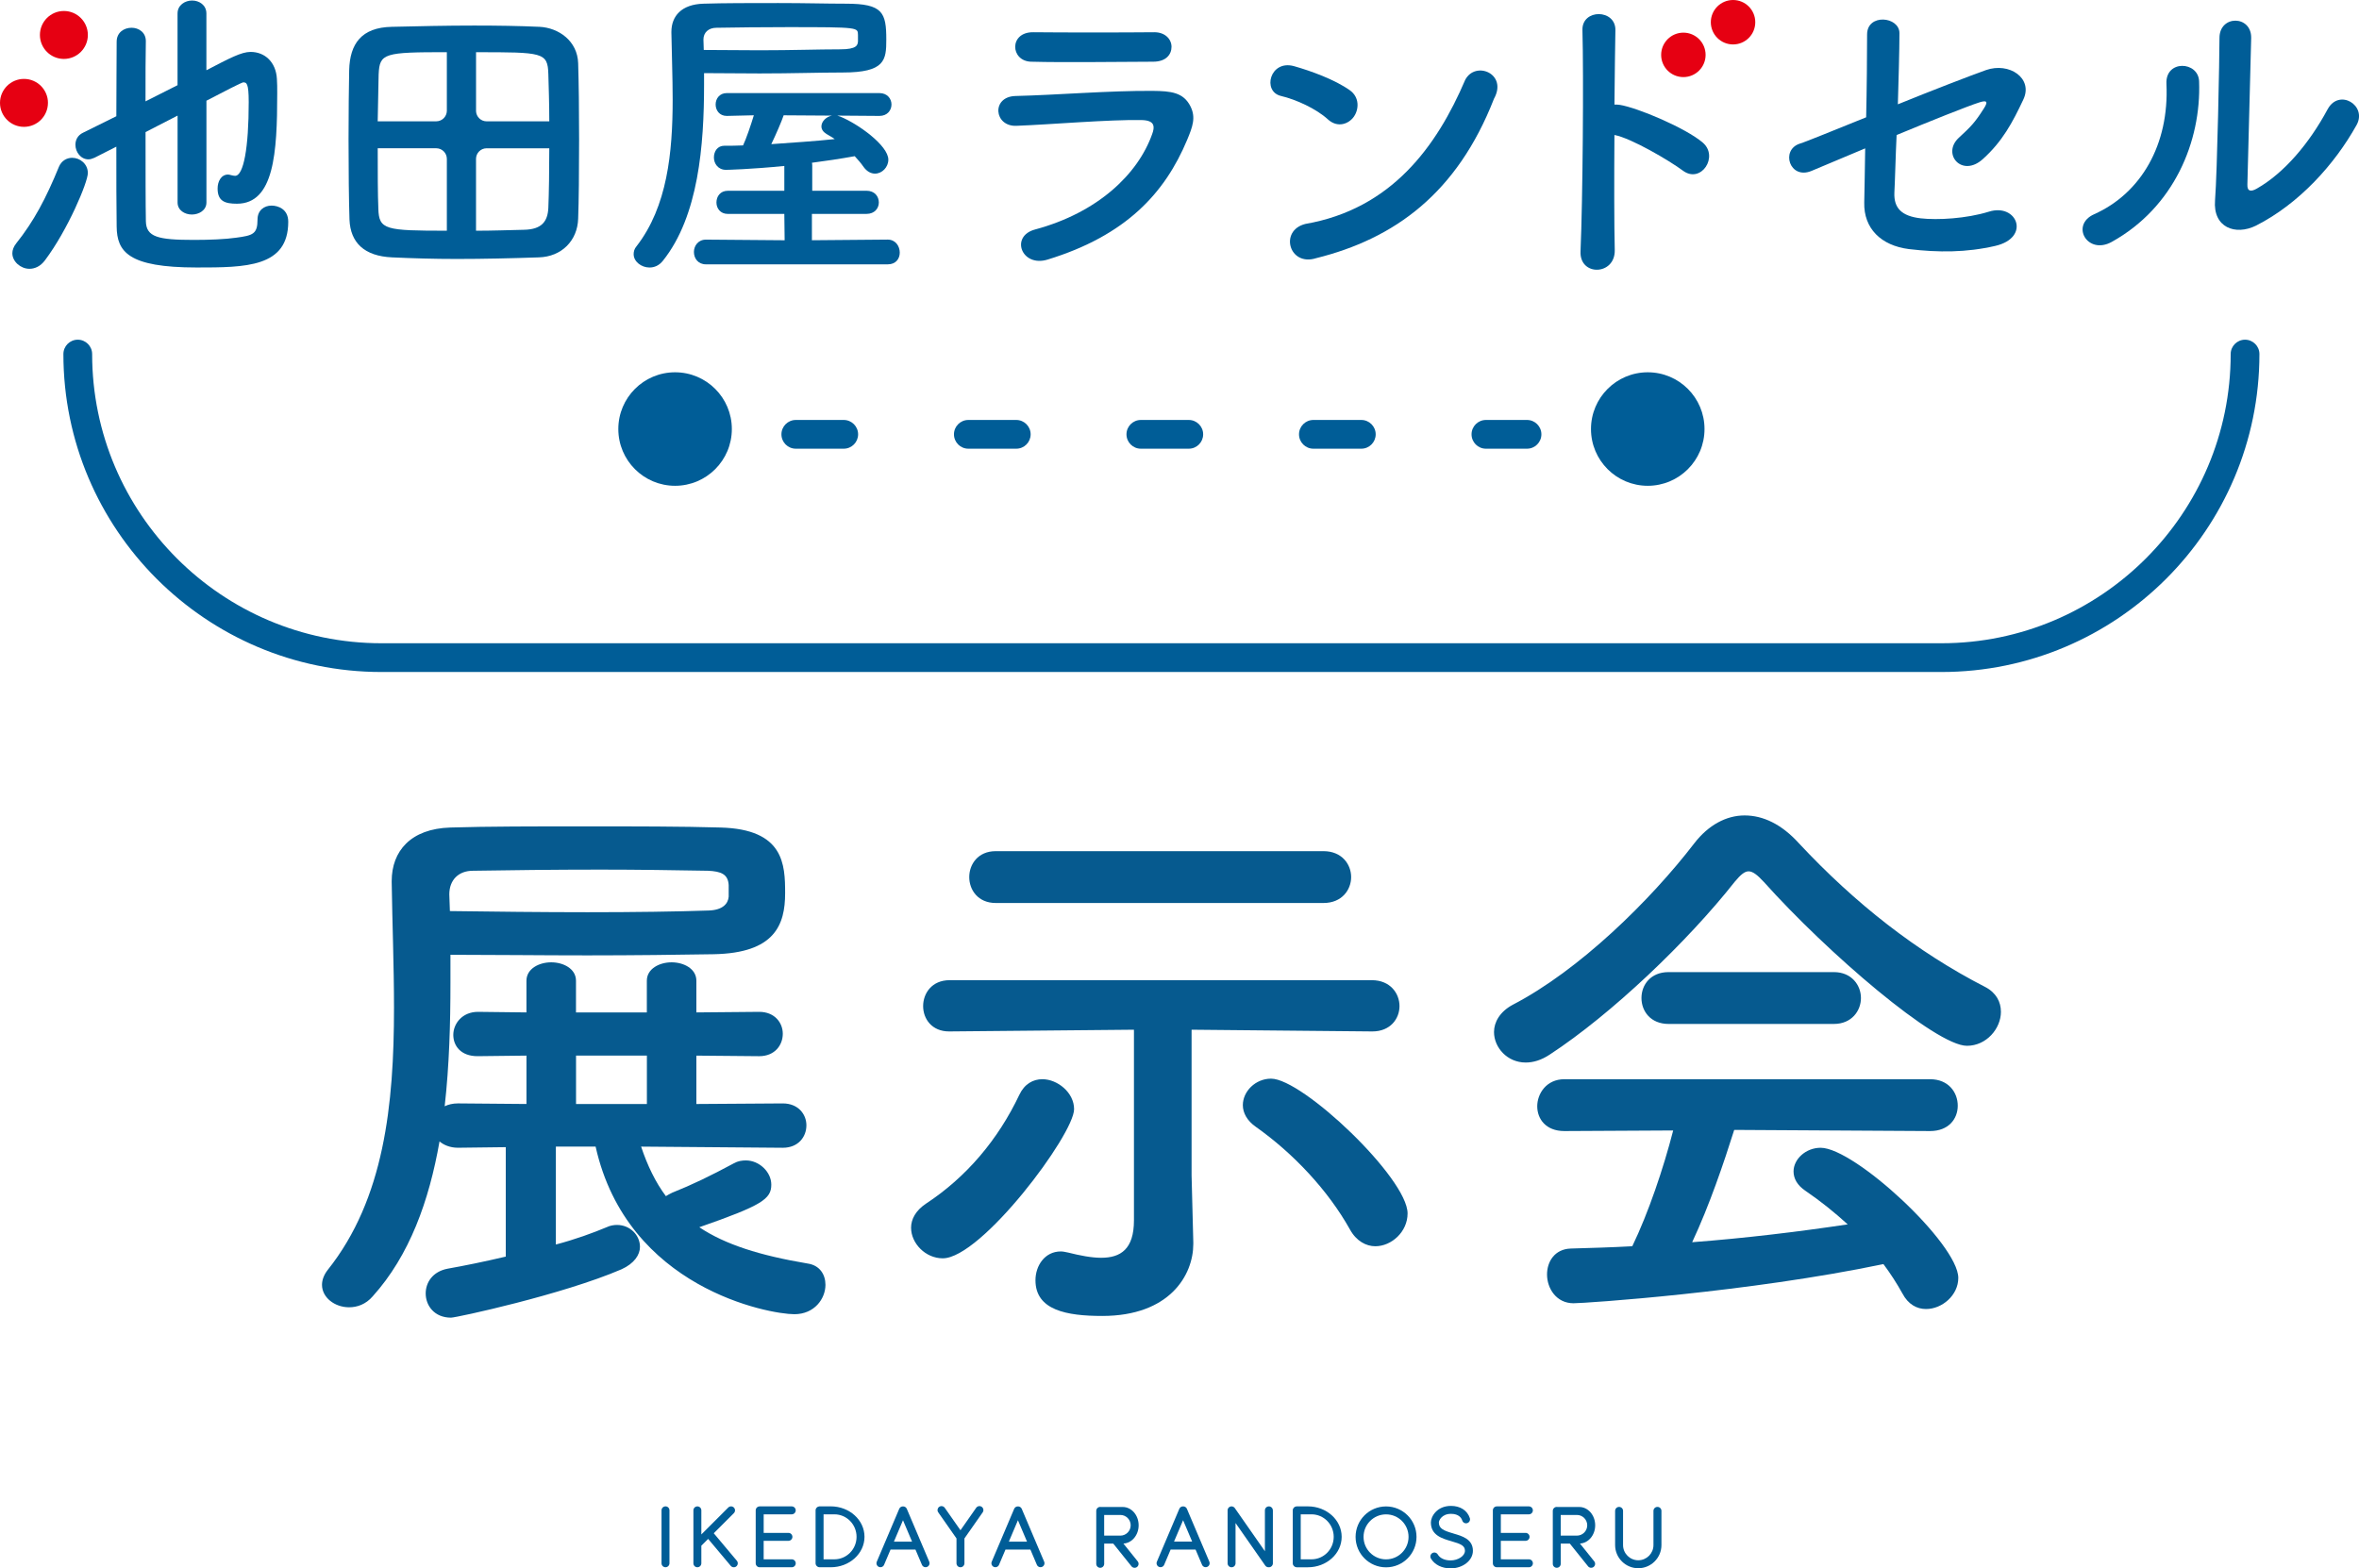 <?xml version="1.0" encoding="UTF-8"?>
<svg id="_レイヤー_1" data-name="レイヤー_1" xmlns="http://www.w3.org/2000/svg" viewBox="0 0 1247.64 829.62">
  <defs>
    <style>
      .cls-1 {
        fill: #065a8f;
      }

      .cls-2 {
        fill: #005d97;
      }

      .cls-3 {
        fill: #e60012;
      }
    </style>
  </defs>
  <g>
    <path class="cls-2" d="M1026.82,355.47H201.7c-92.73,0-168.17-75.44-168.17-168.18,0-4.2,3.4-7.6,7.6-7.6s7.6,3.41,7.6,7.6c0,84.34,68.62,152.97,152.96,152.97h825.12c84.34,0,152.96-68.62,152.96-152.97,0-4.2,3.41-7.6,7.6-7.6s7.6,3.41,7.6,7.6c0,92.73-75.44,168.18-168.17,168.18Z"/>
    <circle class="cls-2" cx="357.04" cy="226.95" r="30.02"/>
    <circle class="cls-2" cx="871.47" cy="226.95" r="30.02"/>
    <path class="cls-2" d="M807.62,237.35h-21.74c-4.2,0-7.6-3.41-7.6-7.6s3.41-7.6,7.6-7.6h21.74c4.2,0,7.6,3.41,7.6,7.6s-3.41,7.6-7.6,7.6ZM719.98,237.35h-25.35c-4.2,0-7.6-3.41-7.6-7.6s3.4-7.6,7.6-7.6h25.35c4.2,0,7.6,3.41,7.6,7.6s-3.4,7.6-7.6,7.6ZM628.73,237.35h-25.35c-4.2,0-7.6-3.41-7.6-7.6s3.4-7.6,7.6-7.6h25.35c4.2,0,7.6,3.41,7.6,7.6s-3.4,7.6-7.6,7.6ZM537.49,237.35h-25.35c-4.2,0-7.6-3.41-7.6-7.6s3.4-7.6,7.6-7.6h25.35c4.2,0,7.6,3.41,7.6,7.6s-3.4,7.6-7.6,7.6ZM446.24,237.35h-25.35c-4.2,0-7.6-3.41-7.6-7.6s3.4-7.6,7.6-7.6h25.35c4.2,0,7.6,3.41,7.6,7.6s-3.4,7.6-7.6,7.6Z"/>
    <g>
      <path class="cls-2" d="M38.24,83.47c-2.85,0-5.7,1.51-7.05,4.7-6.87,16.77-13.25,28.85-22.64,40.6-1.34,1.68-2.02,3.52-2.02,5.2,0,4.36,4.36,8.22,9.06,8.22,2.85,0,5.87-1.34,8.22-4.53,12.08-16.1,22.65-41.27,22.65-46.13s-4.2-8.05-8.22-8.05Z"/>
      <path class="cls-2" d="M143.58,108.76c-3.69,0-7.38,2.35-7.38,7.38,0,7.71-2.52,8.41-11.24,9.59-5.7.84-14.26,1.18-22.31,1.18-19.12,0-25.33-1.51-25.5-9.9-.17-8.56-.17-27.68-.17-47.14l16.94-8.72v45.96c0,4.19,3.86,6.37,7.55,6.37s7.71-2.18,7.71-6.37v-53.84c9.23-4.87,18.84-9.7,19.34-9.7,1.85,0,3.02.17,3.02,10.4,0,24.15-2.68,39.04-7.21,39.04-.5,0-1.34-.17-2.02-.34-.67-.17-1.18-.34-1.68-.34-3.69,0-5.54,3.69-5.54,7.38,0,6.71,3.86,8.05,10.23,8.05,19.63,0,21.3-26.96,21.3-58.33,0-2.85,0-5.53-.17-7.71-.5-8.89-6.38-14.26-13.92-14.26-4.87,0-11.12,3.32-23.37,9.7V7.15c0-4.53-3.86-6.88-7.55-6.88s-7.71,2.35-7.71,6.88v37.91c-5.54,2.85-11.24,5.7-16.94,8.55,0-12.92,0-24.49.17-31.71v-.17c0-4.7-3.86-7.05-7.55-7.05-4.03,0-7.88,2.52-7.88,7.38,0,9.56-.17,23.99-.17,39.42-10.23,5.03-17.61,8.72-17.61,8.72-2.85,1.34-4.03,3.86-4.03,6.38,0,3.86,2.85,7.71,6.88,7.71,1.01,0,2.01-.34,3.19-.84l11.57-5.87c0,16.44,0,32.21.17,42.27.17,13.25,6.04,21.64,42.27,21.64,26,0,48.48-.09,48.48-24.19,0-6.71-5.37-8.55-8.89-8.55Z"/>
      <path class="cls-2" d="M285.32,14.19c-10.57-.5-22.48-.67-34.55-.67-14.59,0-29.69.34-43.61.67-15.94.34-22.14,8.89-22.48,22.98-.17,8.72-.34,22.31-.34,36.4,0,16.1.17,32.71.5,42.61.5,12.25,7.88,19.29,22.48,19.96,10.74.5,22.31.84,34.22.84,14.09,0,28.68-.34,43.44-.84,12.08-.34,20.46-8.89,20.8-20.47.34-8.72.5-25.16.5-41.94,0-14.93-.17-30.19-.5-40.26-.34-11.74-10.23-18.79-20.47-19.29ZM200.27,39.18c.5-11.07,3.02-11.58,36.06-11.58v31.13c-.1,3.02-2.56,5.43-5.6,5.44h-30.97c.17-9.56.34-18.28.5-24.99ZM200.11,110.47c-.34-7.72-.34-19.79-.34-32.04h30.96c3.07,0,5.56,2.48,5.6,5.54v38.07c-32.54,0-35.89-.5-36.23-11.57ZM290.01,109.97c-.34,7.21-3.52,11.41-12.92,11.58-7.88.17-16.6.5-25.33.5v-38.11c.06-3.01,2.48-5.44,5.5-5.5h33.25c0,11.74-.17,23.49-.5,31.54ZM257.36,64.18c-2.99,0-5.42-2.35-5.59-5.3v-31.26c35.39,0,37.91,0,38.24,11.58.17,6.54.5,15.26.5,24.99h-33.16Z"/>
      <path class="cls-2" d="M469.5,126.74l-40.09.34v-13.93h28.85c4.36,0,6.54-3.02,6.54-6.04,0-3.19-2.18-6.21-6.54-6.21h-28.68v-13.31c0-.54-.06-1.03-.15-1.5,7.12-.92,14.73-2.05,22.62-3.47,1.68,1.84,3.35,3.69,4.7,5.7,1.84,2.52,4.02,3.52,6.04,3.52,3.69,0,7.04-3.36,7.04-7.38,0-7.55-16.27-19.12-25.5-22.81l-1.51-.5,22.31.17c4.19,0,6.37-3.02,6.37-6.04s-2.18-6.04-6.37-6.04h-80.77c-3.86,0-5.87,3.02-5.87,6.04s2.01,6.04,5.87,6.04l14.34-.34c-1.51,5.03-4.03,12.41-5.7,15.94-5.2.17-4.86.17-9.72.17h-.17c-3.69,0-5.53,3.02-5.53,6.21s2.18,6.54,6.37,6.54c.53,0,12.82-.26,30.87-2.06v13.13h-29.86c-4.03,0-6.04,3.02-6.04,6.21,0,3.02,2.01,6.04,6.04,6.04h29.86l.17,13.93-41.6-.34c-4.2,0-6.38,3.36-6.38,6.54,0,3.36,2.18,6.54,6.38,6.54h96.11c4.36,0,6.37-3.02,6.37-6.21,0-3.35-2.18-6.88-6.37-6.88ZM414.47,60.99l25.5.17c-3.19.67-5.53,3.19-5.53,5.7,0,1.51.84,2.85,2.68,4.02,1.34.84,3.02,1.68,4.36,2.69-9.06,1.01-24,2.01-33.56,2.68,2.52-5.2,5.54-12.24,6.54-15.26Z"/>
      <path class="cls-2" d="M372.38,38.68c9.06,0,19.12.17,29.35.17,17.45,0,30.88-.5,43.97-.5,22.43,0,23.05-6.57,23.05-17.42,0-14.26-1.86-18.98-21.21-18.98-10.91,0-21.32-.34-35.92-.34s-29.02,0-39.59.34c-11.57.34-16.94,6.54-16.94,14.93v.34c.17,11.41.67,23.32.67,35.4,0,28.18-2.85,56.69-19.12,77.66-1.17,1.34-1.51,2.85-1.51,4.19,0,3.86,4.03,7.04,8.39,7.04,2.52,0,5.03-1.01,7.04-3.52,18.95-23.65,21.81-61.39,21.81-93.26v-6.04ZM372.04,20.9c0-3.69,2.69-6.21,6.88-6.21,10.07-.17,23.82-.34,37.57-.34,38.31,0,37.11.17,37.28,4.2v3.35c-.17,1.85-.41,4.2-9.41,4.2-11.92,0-25.01.5-42.63.5-10.23,0-20.3-.17-29.52-.17l-.17-5.54Z"/>
      <path class="cls-2" d="M609.73,48.07c-22.82-.17-51,2.2-72.64,2.71-12.92.34-11.41,16.27.5,15.77,17.95-.67,49.15-3.38,66.26-3.04,3.74.1,5.58,1.07,6.11,2.76.38,1.19.11,2.75-.58,4.62-7.55,21.31-28.85,41.6-61.9,50.49-13.42,3.53-7.21,20.13,6.54,15.94,41.6-12.75,62.07-35.23,73.81-63.24,2.95-7.06,4.74-11.94,1.8-17.81-3.72-7.44-10.35-8.1-19.92-8.2Z"/>
      <path class="cls-2" d="M545.33,32.64c18.12.5,48.77,0,64.54,0,6.88,0,9.73-3.86,9.73-7.88s-3.36-7.71-9.06-7.71c-16.94.17-47.93.17-64.03,0-12.92-.17-12.25,15.26-1.18,15.6Z"/>
      <path class="cls-2" d="M716.08,61.66c2.68-3.86,3.02-10.23-2.18-13.92-8.05-5.7-20.63-10.23-29.52-12.75-12.75-3.52-16.94,13.42-6.88,15.77,7.88,1.85,18.62,6.71,24.83,12.41,5.2,4.7,11.07,2.35,13.76-1.51Z"/>
      <path class="cls-2" d="M774.9,42.31c-15.04,35.19-39.01,68.26-84.54,76.15-13.92,3.52-8.55,22.65,5.7,18.11,41.48-10.3,74.55-34.27,94.1-84.37,7.38-13.25-9.9-20.3-15.26-9.9Z"/>
      <path class="cls-2" d="M1050.29,37.1c-8.05,2.85-29.26,11.04-46.54,18.08.34-11.41.84-28.73.84-37.62s-17.11-10.57-17.11.67c0,10.06-.17,30.07-.5,43.82-17.11,6.87-31.71,12.92-35.06,13.92-10.4,3.35-5.37,19.29,6.2,14.42,2.85-1.17,14.43-6.04,28.35-11.91-.17,9.56-.34,22.75-.5,28.62-.34,13.76,8.89,22.81,23.65,24.66,15.6,1.85,30.36,1.85,45.63-1.68,18.95-4.36,11.58-22.81-3.36-18.11-11.91,3.69-27.17,4.53-36.06,3.52-10.07-1.18-14.26-5.37-13.92-13.59.34-6.21.67-20.23,1.18-30.47,16.94-7.04,37.81-15.39,43.69-17.24,3.19-1.01,5.37-1.18,2.35,3.36-4.7,7.38-6.77,9.45-13.14,15.32-9.22,8.55,1.68,21.31,12.75,11.24,10.4-9.39,15.66-19.35,21.36-31.43,5.37-11.24-7.38-19.96-19.79-15.6Z"/>
      <path class="cls-2" d="M1145.8,44.39c1.51,32.04-13.42,57.87-38.25,68.94-12.75,5.7-3.52,21.81,9.39,14.59,32.88-18.28,47.3-53.17,46.13-84.88-.34-10.74-17.95-11.57-17.27,1.34Z"/>
      <path class="cls-2" d="M1231.04,57.8c-9.73,18.11-22.98,33.72-37.4,41.94-3.19,1.85-5.2,1.51-5.03-2.18.17-5.7,1.85-70.97,2.01-77.51.17-12.08-16.77-12.25-16.77,0,0,9.9-1.18,70.8-2.35,85.89-1.18,14.43,10.74,18.79,21.64,13.42,22.82-11.58,41.6-32.38,53.18-53.17,5.87-10.4-9.23-19.63-15.27-8.39Z"/>
      <path class="cls-3" d="M33.79,31.17c7,0,12.68-5.68,12.68-12.68s-5.68-12.68-12.68-12.68-12.68,5.68-12.68,12.68,5.68,12.68,12.68,12.68Z"/>
      <path class="cls-3" d="M25.37,54.42c0-7-5.68-12.68-12.68-12.68S0,47.42,0,54.42s5.68,12.68,12.68,12.68,12.68-5.68,12.68-12.68Z"/>
      <path class="cls-2" d="M856.71,55.48c-1-.17-2.01-.17-2.85-.17.17-16.43.33-31,.5-39.22.33-11.4-17.76-11.56-17.43-.17.67,24.13.17,89.83-1.01,116.98-.67,13.41,18.44,12.9,18.1-.67-.33-13.57-.33-37.71-.17-60.83,8.88,1.67,29.07,13.55,36.27,18.91,9.55,7.04,19.1-7.54,10.39-14.92-9.05-7.71-34.43-18.41-43.82-19.92Z"/>
      <path class="cls-3" d="M890.32,40.78c6.49,0,11.75-5.26,11.75-11.75s-5.26-11.76-11.75-11.76-11.76,5.26-11.76,11.76,5.26,11.75,11.76,11.75Z"/>
      <path class="cls-3" d="M916.59,0c-6.49,0-11.76,5.26-11.76,11.75s5.26,11.76,11.76,11.76,11.75-5.26,11.75-11.76-5.26-11.75-11.75-11.75Z"/>
    </g>
  </g>
  <g>
    <path class="cls-1" d="M339.08,606.53c3.35,10.05,7.62,18.89,13.1,26.2.91-.61,2.13-1.22,3.35-1.83,10.66-4.26,20.11-8.83,32.6-15.54,2.13-1.22,4.27-1.52,6.4-1.52,7.01,0,13.4,6.09,13.4,12.8,0,7.62-4.88,10.97-38.08,22.54,13.71,9.14,31.99,14.93,57.27,19.19,6.4.91,9.45,5.79,9.45,11.27,0,7.31-5.79,15.54-16.45,15.54-13.4,0-88.35-13.71-105.11-88.65h-21.02v51.79c10.36-2.74,19.5-6.09,26.81-9.14,1.83-.91,3.96-1.22,5.48-1.22,7.01,0,12.19,5.48,12.19,11.58,0,4.26-3.05,8.83-9.75,11.88-31.08,13.4-87.44,25.59-90.18,25.59-8.83,0-13.4-6.4-13.4-12.8,0-5.79,3.66-11.58,11.58-13.1,8.53-1.52,19.19-3.66,30.77-6.4v-57.89l-25.29.31c-4.26,0-7.62-1.52-9.75-3.35-5.48,31.38-15.84,60.32-35.34,81.95-3.66,4.26-8.23,5.79-12.49,5.79-7.62,0-14.32-5.18-14.32-11.88,0-2.44.91-5.18,3.05-7.92,29.86-37.47,35.03-87.44,35.03-138.62,0-22.24-.91-44.79-1.22-66.42v-.61c0-15.84,10.05-27.72,31.07-28.33,19.5-.61,45.09-.61,70.99-.61s51.79,0,71.9.61c33.51.91,34.12,19.5,34.12,34.73,0,16.76-5.48,31.68-37.78,32.29-18.89.31-42.35.61-66.72.61s-49.97-.31-72.51-.31v14.93c0,21.33-.61,43.57-3.05,65.2,1.83-.91,4.27-1.52,7.01-1.52l36.25.31v-25.59l-25.59.3h-.31c-8.83,0-12.8-5.48-12.8-11.27s4.57-12.18,13.1-12.18l25.59.3v-16.75c0-6.4,6.7-9.75,13.1-9.75s13.1,3.35,13.1,9.75v16.75h37.47v-16.75c0-6.4,6.7-9.75,13.1-9.75s13.1,3.35,13.1,9.75v16.75l33.21-.3c8.23,0,12.49,5.79,12.49,11.58,0,6.09-4.27,11.88-12.49,11.88l-33.21-.3v25.59l45.7-.31c8.23,0,12.49,5.79,12.49,11.58,0,6.09-4.26,11.88-12.49,11.88l-74.95-.61ZM237.94,481.93c22.85.3,48.44.61,72.81.61s47.22-.31,64.28-.91c7.31-.3,10.05-3.66,10.36-7.31v-6.09c-.31-5.79-3.96-7.31-10.97-7.62-17.06-.3-36.86-.61-56.97-.61-24.37,0-48.74.31-67.33.61-7.62,0-12.49,4.88-12.49,12.49l.31,8.83ZM342.13,558.39h-37.47v25.59h37.47v-25.59Z"/>
    <path class="cls-1" d="M481.85,649.48c0-4.57,2.44-9.14,7.92-12.8,21.33-14.01,38.08-33.81,49.35-57.58,2.74-5.79,7.31-8.23,12.19-8.23,7.92,0,16.76,7.01,16.76,15.84,0,13.4-49.05,78.91-69.46,78.91-9.14,0-16.75-7.92-16.75-16.15ZM725.57,545.6l-95.36-.91v77.08l.91,35.34v.91c0,16.45-12.49,38.08-48.14,38.08-18.89,0-35.34-3.05-35.34-18.89,0-7.61,4.87-15.23,13.4-15.23,1.22,0,2.44.3,3.96.61,6.09,1.52,12.18,2.74,17.37,2.74,10.36,0,17.36-4.57,17.36-19.8v-100.84l-97.49.91h-.3c-9.14,0-13.71-6.7-13.71-13.4s4.57-13.71,14.01-13.71h223.31c9.75,0,14.62,7.01,14.62,13.71s-4.87,13.4-14.32,13.4h-.3ZM526.63,477.66c-9.45,0-14.01-7.01-14.01-13.71s4.57-13.71,14.01-13.71h173.35c9.75,0,14.62,7.01,14.62,13.71s-4.87,13.71-14.62,13.71h-173.35ZM713.99,650.4c-11.58-20.72-29.86-40.21-49.66-54.23-4.87-3.35-7.01-7.61-7.01-11.58,0-7.31,6.7-14.01,14.93-14.01,16.75,0,72.2,52.7,72.2,71.29,0,9.75-8.53,17.36-17.06,17.36-4.87,0-10.05-2.74-13.4-8.83Z"/>
    <path class="cls-1" d="M932.74,466.39c-3.35-3.66-5.79-5.48-7.92-5.48s-4.26,1.83-7.31,5.48c-24.98,31.68-65.2,70.07-97.79,91.4-4.57,3.05-8.84,4.26-12.8,4.26-9.75,0-16.76-7.92-16.76-16.15,0-5.18,3.05-10.66,9.75-14.32,35.34-18.28,73.12-55.45,96.27-85.61,7.31-9.45,16.75-14.62,26.5-14.62s19.5,4.57,28.64,14.62c29.86,31.99,62.46,57.58,98.71,76.16,5.79,3.05,8.23,7.92,8.23,13.1,0,8.83-7.62,17.97-17.98,17.97-16.45,0-73.73-49.05-107.54-86.83ZM917.2,597.69c-5.48,17.37-13.1,39.91-22.24,59.41,28.03-2.13,55.75-5.48,82.26-9.44-7.01-6.4-14.62-12.49-22.24-17.67-4.57-3.05-6.4-6.7-6.4-10.36,0-6.4,6.4-12.49,14.32-12.49,17.97,0,72.81,50.88,72.81,68.85,0,9.14-8.53,16.45-17.06,16.45-4.87,0-9.44-2.44-12.49-8.23-3.05-5.48-6.4-10.66-10.05-15.54-71.29,14.93-157.81,20.72-163.9,20.72-9.14,0-14.01-7.92-14.01-15.23,0-6.7,3.96-13.4,12.49-13.71,10.66-.31,21.63-.61,32.6-1.22,8.53-17.67,16.45-41.13,21.63-61.24l-57.58.31c-9.75,0-14.32-6.4-14.32-13.1s4.87-14.32,14.32-14.32h193.46c9.75,0,14.62,7.01,14.62,14.01s-4.87,13.41-14.62,13.41l-103.58-.61ZM882.47,541.64c-9.44,0-14.32-6.7-14.32-13.71s4.88-13.71,14.32-13.71h87.44c9.45,0,14.32,7.01,14.32,13.71s-4.87,13.71-14.32,13.71h-87.44Z"/>
  </g>
  <g>
    <path class="cls-2" d="M351.97,796.83c-1.14,0-2.07.91-2.1,2.05h0v.05s0,0,0,0,0,0,0,0v28s0,0,0,0,0,0,0,0v.03h0c.02,1.15.95,2.07,2.1,2.07s2.08-.93,2.1-2.07h0v-28.09h0c-.03-1.14-.95-2.05-2.1-2.05Z"/>
    <path class="cls-2" d="M519.22,797.07c-.94-.66-2.22-.44-2.9.48h0s-.03.04-.03.04c0,0,0,0,0,0s0,0,0,0l-8.31,11.87-8.31-11.87s0,0,0,0h0s-.03-.04-.03-.04h0c-.68-.91-1.96-1.13-2.9-.47-.94.66-1.17,1.94-.54,2.88h0s.03.04.03.04c0,0,0,0,0,0s0,0,0,0l9.65,13.79v13.15s0,0,0,0,0,0,0,0v.03h0c.02,1.15.95,2.07,2.1,2.07s2.08-.93,2.1-2.07h0v-13.18l9.65-13.79s0,0,0,0,0,0,0,0l.03-.04h0c.63-.95.39-2.23-.54-2.89Z"/>
    <path class="cls-2" d="M491.47,826.12l-11.9-28.04h0c-.36-.79-1.15-1.26-1.98-1.23-.83-.03-1.62.44-1.98,1.23h0s-11.9,28.04-11.9,28.04h0c-.43,1.06.06,2.28,1.12,2.73,1.06.45,2.28-.04,2.74-1.09h0s.01-.03.01-.03h0s0,0,0,0l3.43-8.08c.1.02.21.03.31.03h0s12.85,0,12.85,0l3.42,8.05s0,0,0,0h0s.01.03.01.03h0c.46,1.05,1.68,1.54,2.74,1.09,1.06-.45,1.56-1.67,1.12-2.73h0ZM472.78,815.48l4.8-11.31,4.8,11.31h-9.6Z"/>
    <path class="cls-2" d="M552.26,826.12v-.03s-.01,0-.01,0,0,0,0,0l-11.89-28.01h0c-.36-.79-1.15-1.26-1.98-1.23-.83-.03-1.62.44-1.98,1.23h0s-11.9,28.04-11.9,28.04h0c-.43,1.06.06,2.28,1.12,2.73,1.06.45,2.28-.04,2.74-1.09h0s.01-.03.01-.03c0,0,0,0,0,0s0,0,0,0l3.43-8.08c.1.02.21.03.31.03h0s12.85,0,12.85,0l3.43,8.07h0c.46,1.05,1.68,1.54,2.74,1.09,1.06-.45,1.56-1.67,1.12-2.73h0ZM533.57,815.48l4.8-11.31,4.8,11.31h-9.6Z"/>
    <path class="cls-2" d="M403.87,801.04h14.92c1.14-.03,2.05-.96,2.05-2.1s-.91-2.07-2.05-2.1h0s-.05,0-.05,0c0,0,0,0,0,0s0,0,0,0h-16.92s0,0,0,0,0,0,0,0h-.03s0,0-.01,0c-1.14,0-2.07.91-2.1,2.05h0v.05s0,0,0,0,0,0,0,0v28s0,0,0,0,0,0,0,0v.03h0c.02,1.15.95,2.07,2.1,2.07,0,0,0,0,.01,0h0s17.01,0,17.01,0h0c1.14-.03,2.05-.96,2.05-2.1s-.91-2.07-2.05-2.1h0s-.05,0-.05,0c0,0,0,0,0,0s0,0,0,0h-14.86v-9.79h13.15c1.14-.03,2.05-.96,2.05-2.1s-.91-2.07-2.05-2.1h0s-.05,0-.05,0c0,0,0,0,0,0s0,0,0,0h-13.09v-9.79Z"/>
    <path class="cls-2" d="M389.72,825.61l-12.22-14.56,10.66-10.66h0c.78-.83.78-2.13-.03-2.94-.81-.81-2.11-.82-2.94-.03h0s-.03.03-.03.03c0,0,0,0,0,0s0,0,0,0l-14.23,14.23v-12.79h0c-.03-1.14-.95-2.05-2.1-2.05s-2.07.91-2.1,2.05h0v.05s0,0,0,0,0,0,0,0v28s0,0,0,0,0,0,0,0v.03h0c.02,1.15.95,2.07,2.1,2.07s2.08-.93,2.1-2.07h0v-9.37s.1-.08.15-.12h0s3.45-3.44,3.45-3.44l11.96,14.26s0,0,0,0h0s.02.02.02.02h0c.75.87,2.06.98,2.94.24.88-.74,1-2.05.28-2.94h0Z"/>
    <path class="cls-2" d="M439.37,796.83h-6.04c-1.09.08-1.95.96-1.98,2.05h0v.05s0,0,0,0,0,0,0,0v28s0,0,0,0,0,0,0,0v.03h0c.02,1.11.89,2,1.98,2.06v.02h6.04c9.86,0,17.85-7.21,17.85-16.11s-7.99-16.11-17.85-16.11ZM441.29,824.84h-5.72v-23.8h5.72c6.48,0,11.73,5.33,11.73,11.9s-5.25,11.9-11.73,11.9Z"/>
    <path class="cls-2" d="M639.61,826.11l-11.9-28.04h0c-.36-.79-1.15-1.26-1.98-1.23-.83-.03-1.62.44-1.98,1.23h0s-11.9,28.04-11.9,28.04h0c-.43,1.06.06,2.28,1.12,2.73,1.06.45,2.28-.04,2.74-1.09h0s.01-.03.01-.03c0,0,0,0,0,0s0,0,0,0l3.43-8.08c.1.02.21.03.31.03h0s12.85,0,12.85,0l3.42,8.05s0,0,0,0h0s.01.03.01.03h0c.46,1.05,1.68,1.54,2.74,1.09,1.06-.45,1.56-1.67,1.12-2.73h0ZM620.92,815.47l4.8-11.31,4.8,11.31h-9.6Z"/>
    <path class="cls-2" d="M673.19,798.94s0,0,0,0v-.05h0c-.03-1.14-.95-2.05-2.1-2.05s-2.07.91-2.1,2.05h0v21.66l-15.93-22.82s0,0,0,0,0,0,0,0l-.03-.04h0s-.04-.05-.06-.07c-.05-.06-.1-.13-.16-.18-.05-.05-.11-.09-.16-.13-.05-.04-.1-.08-.16-.12-.06-.04-.13-.07-.19-.1-.06-.03-.11-.06-.17-.09-.07-.03-.14-.04-.21-.07-.06-.02-.12-.04-.18-.05-.09-.02-.18-.02-.27-.03-.04,0-.08-.01-.13-.01,0,0-.01,0-.02,0-.1,0-.2.02-.3.03-.04,0-.07,0-.11.01-.07.01-.13.04-.19.06-.07.02-.14.04-.2.07-.03.01-.06.03-.09.05-.1.05-.19.1-.28.16,0,0,0,0-.01,0-.03.02-.06.05-.09.08-.07.06-.15.12-.21.18-.04.04-.08.09-.11.14-.05.06-.1.12-.14.18-.03.05-.06.11-.09.16-.04.07-.07.13-.1.2-.02.06-.04.12-.05.17-.02.07-.05.14-.06.22-.01.07-.02.14-.02.22,0,.04-.01.08-.01.12h0v28.09h0c.02,1.15.95,2.07,2.1,2.07s2.08-.93,2.1-2.07h0v-.03s0,0,0,0,0,0,0,0v-21.31l15.72,22.52s0,0,0,0,0,0,0,0l.02.02h0c.43.6,1.12.9,1.81.86.03,0,.07.01.1.01,1.15,0,2.08-.93,2.1-2.07h0v-.03s0,0,0,0,0,0,0,0v-28s0,0,0,0Z"/>
    <path class="cls-2" d="M602.21,806.84c0-5.35-3.76-9.68-8.41-9.68,0,0,0,0,0,0h0s-11.49,0-11.49,0c-.14-.03-.28-.04-.42-.04-1.15,0-2.07.91-2.1,2.05h0v28.09h0c.02,1.15.95,2.07,2.1,2.07s2.08-.93,2.1-2.07h0v-.03s0,0,0,0,0,0,0,0v-10.71h4.8l9.58,11.94h0c.67.93,1.97,1.15,2.91.49.94-.66,1.18-1.95.53-2.9h0s-.01-.02-.01-.02c0,0,0,0,0-.01-.01-.02-.03-.03-.04-.04l-7.61-9.48c4.48-.21,8.06-4.45,8.06-9.66ZM592.53,812.31h-8.55v-10.94h8.55c3.02,0,5.47,2.45,5.47,5.47s-2.45,5.47-5.47,5.47Z"/>
    <path class="cls-2" d="M691.74,796.83h-6.04c-1.09.08-1.95.96-1.98,2.05h0v28.09h0c.02,1.11.89,2,1.98,2.06v.02h6.04c9.86,0,17.85-7.21,17.85-16.11s-7.99-16.11-17.85-16.11ZM693.65,824.84h-5.72v-23.8h5.72c6.48,0,11.73,5.33,11.73,11.9s-5.25,11.9-11.73,11.9Z"/>
    <path class="cls-2" d="M733.06,796.86c-8.9,0-16.11,7.21-16.11,16.11s7.21,16.11,16.11,16.11,16.11-7.21,16.11-16.11-7.21-16.11-16.11-16.11ZM733.06,824.86c-6.57,0-11.9-5.33-11.9-11.9s5.33-11.9,11.9-11.9,11.9,5.33,11.9,11.9-5.33,11.9-11.9,11.9Z"/>
    <path class="cls-2" d="M768.77,811.19c-5.29-1.52-7.78-2.6-7.78-5.86,0-1,1.54-4.55,6.42-4.55,4.18,0,5.53,2.22,5.96,3.55.36,1.11,1.55,1.71,2.65,1.35,1.11-.36,1.71-1.55,1.35-2.65-1.32-4.04-5.04-6.45-9.97-6.45-7.51,0-10.63,5.7-10.63,8.76,0,6.79,6,8.52,10.82,9.91,5.01,1.44,7.2,2.35,7.2,5.07s-3.62,5.1-7.6,5.1c-3.08,0-5.61-1.17-6.76-3.14-.59-1-1.88-1.34-2.88-.75-1,.59-1.34,1.88-.75,2.88,1.91,3.27,5.8,5.22,10.39,5.22,6.51,0,11.81-4.18,11.81-9.31,0-6.16-5.68-7.8-10.24-9.11Z"/>
    <path class="cls-2" d="M793.74,801.04h14.92c1.14-.03,2.05-.96,2.05-2.1s-.91-2.07-2.05-2.1h0s-.05,0-.05,0c0,0,0,0,0,0s0,0,0,0h-16.92s0,0,0,0,0,0,0,0h-.03s0,0-.01,0c-1.14,0-2.07.91-2.1,2.05h0v.05s0,0,0,0,0,0,0,0v28s0,0,0,0,0,0,0,0v.03h0c.02,1.15.95,2.07,2.1,2.07,0,0,0,0,.01,0h0s17.01,0,17.01,0h0c1.14-.03,2.05-.96,2.05-2.1s-.91-2.07-2.05-2.1h0s-.05,0-.05,0c0,0,0,0,0,0s0,0,0,0h-14.86v-9.79h13.15c1.14-.03,2.05-.96,2.05-2.1s-.92-2.07-2.05-2.1h0s-.05,0-.05,0c0,0,0,0,0,0s0,0,0,0h-13.09v-9.79Z"/>
    <path class="cls-2" d="M843.67,806.84c0-5.35-3.76-9.68-8.41-9.68,0,0,0,0,0,0h0s-11.49,0-11.49,0c-.14-.03-.28-.04-.42-.04-1.15,0-2.07.91-2.1,2.05h0v.05s0,0,0,0,0,0,0,0v28s0,0,0,0,0,0,0,0v.03h0c.02,1.15.95,2.07,2.1,2.07s2.08-.93,2.1-2.07h0v-10.74h4.8l9.58,11.94h0c.67.93,1.97,1.15,2.91.49.94-.66,1.18-1.95.53-2.9h0s-.01-.02-.01-.02c0,0,0,0,0-.01-.01-.02-.03-.03-.04-.04l-7.61-9.48c4.48-.21,8.06-4.45,8.06-9.66ZM833.99,812.31h-8.55v-10.94h8.55c3.02,0,5.47,2.45,5.47,5.47s-2.45,5.47-5.47,5.47Z"/>
    <path class="cls-2" d="M876.59,797.11c-1.16,0-2.1.94-2.1,2.1v18.09c0,4.43-3.61,8.04-8.04,8.04s-8.04-3.61-8.04-8.04v-18.09c0-1.16-.94-2.1-2.1-2.1s-2.1.94-2.1,2.1v18.09c0,6.76,5.5,12.25,12.25,12.25s12.25-5.5,12.25-12.25v-18.09c0-1.16-.94-2.1-2.1-2.1Z"/>
  </g>
</svg>